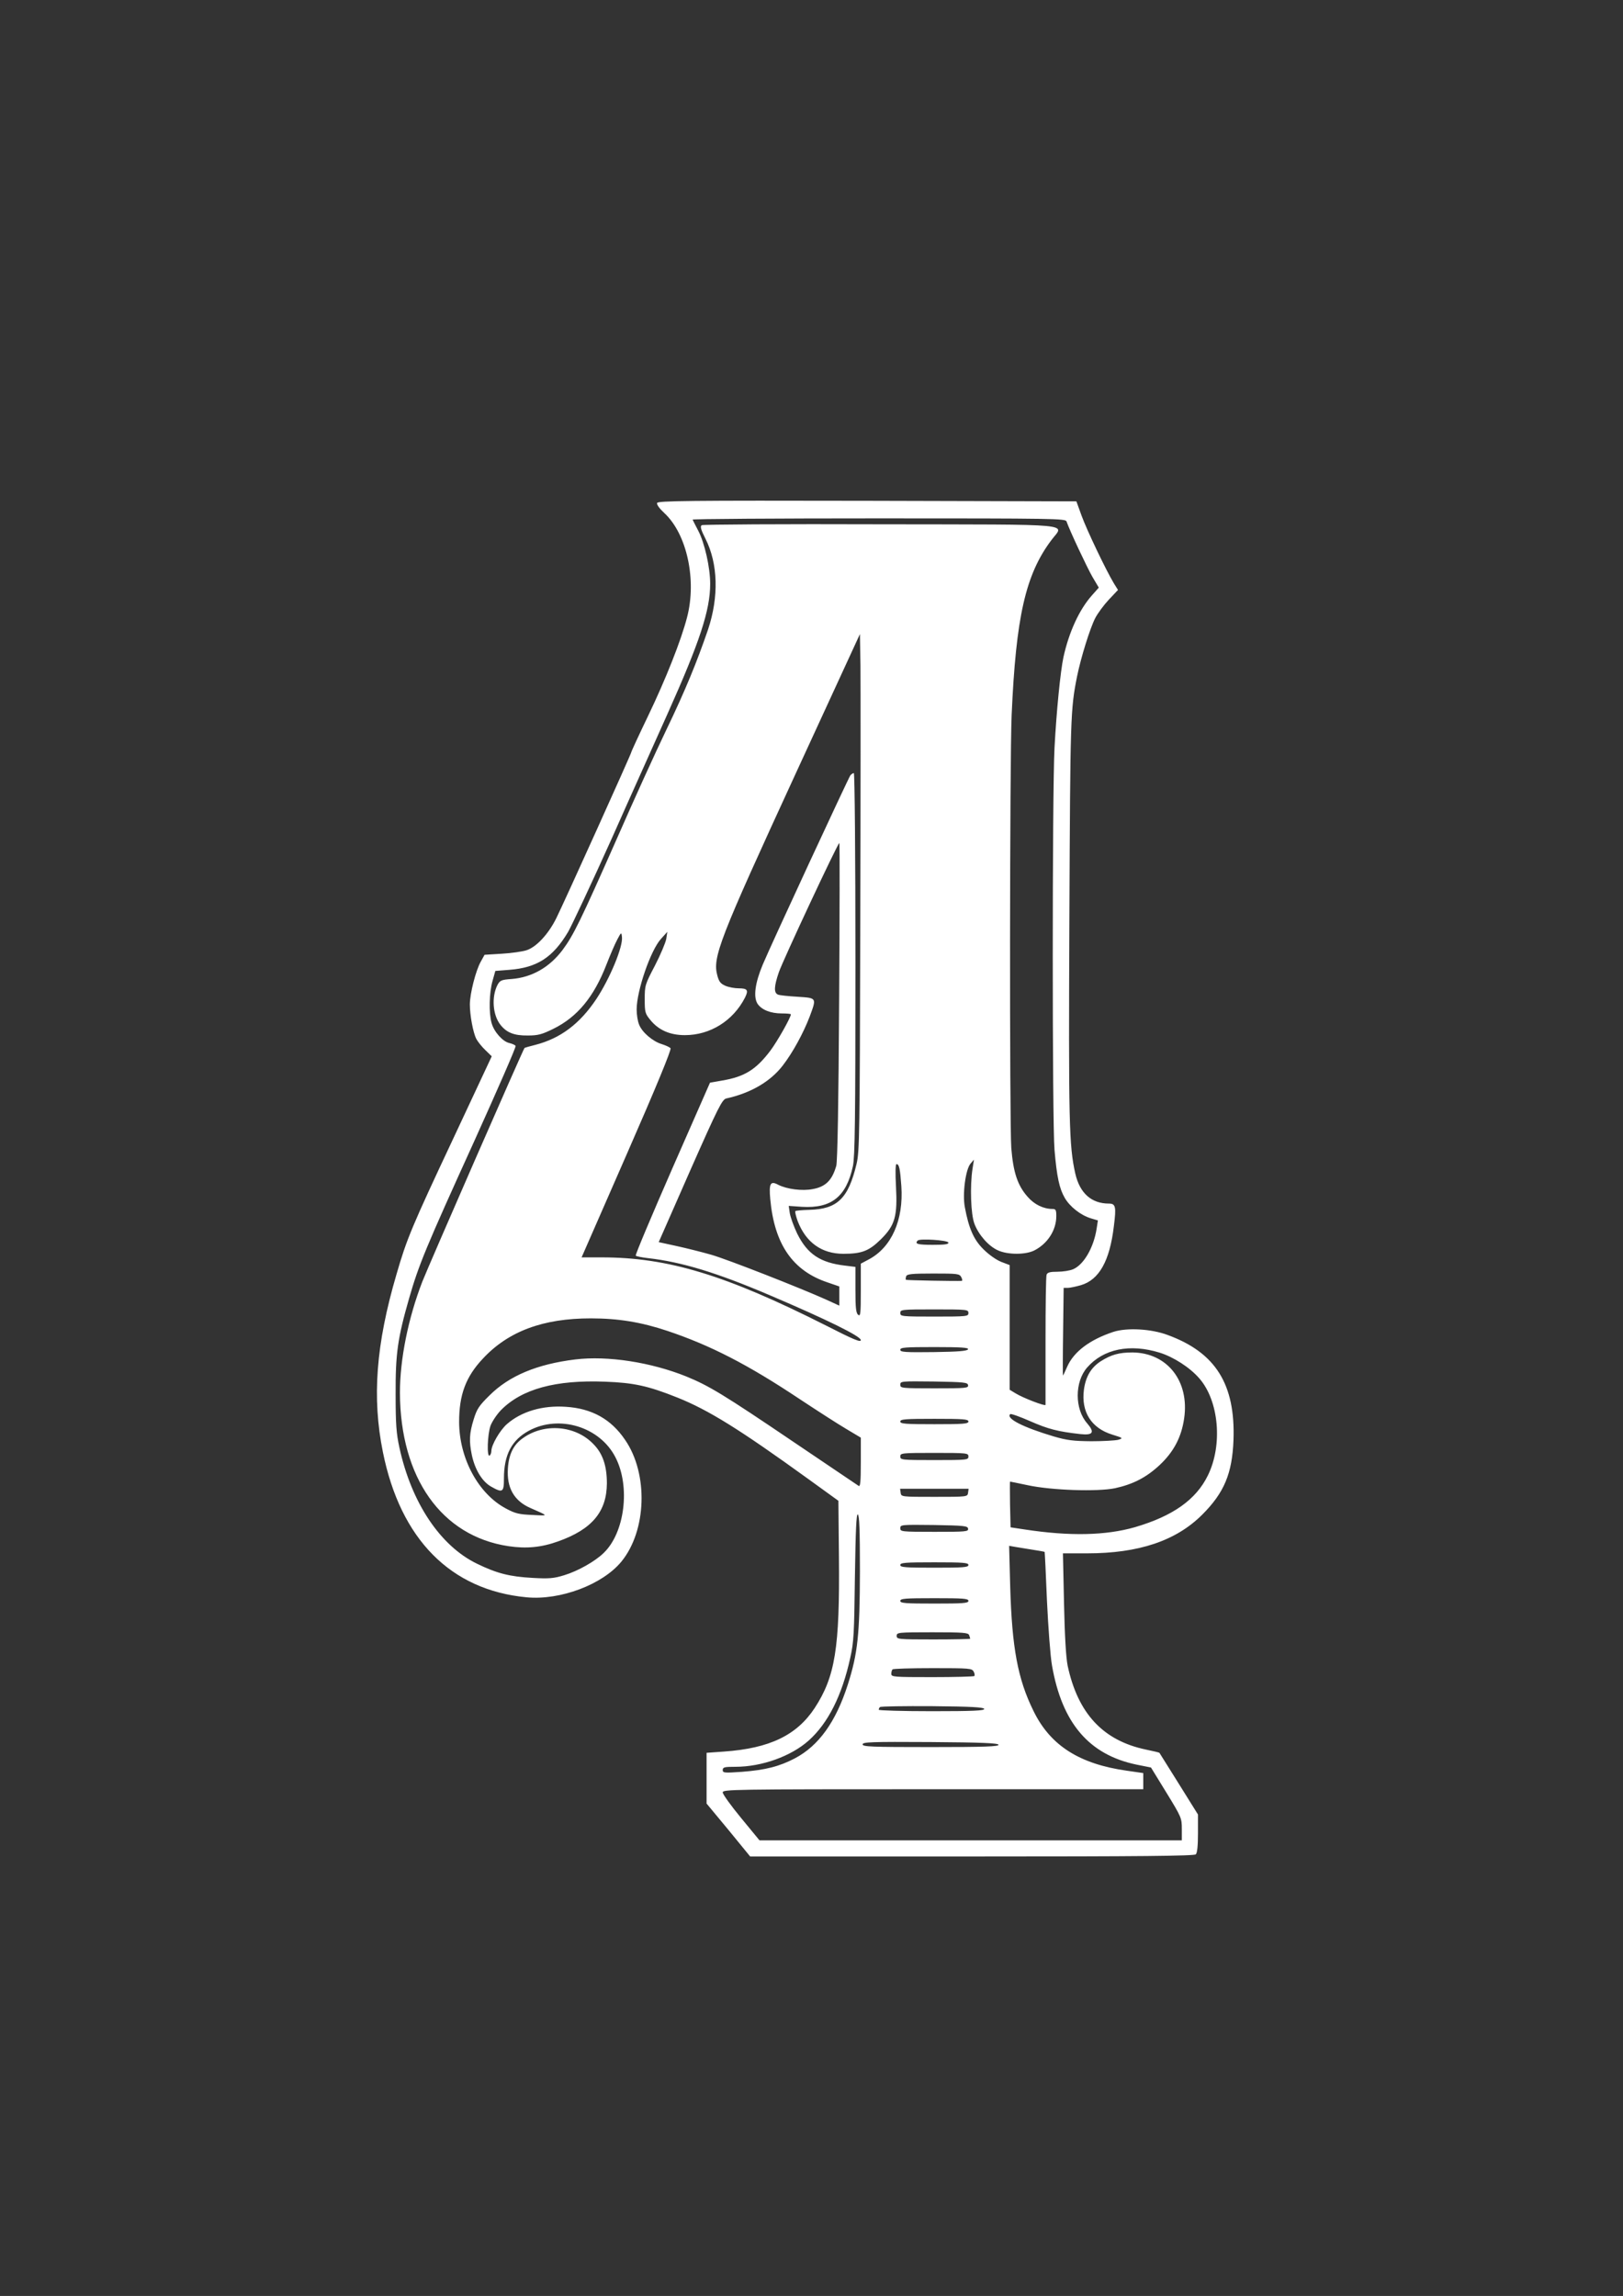<?xml version="1.0" standalone="no"?>
<!DOCTYPE svg PUBLIC "-//W3C//DTD SVG 20010904//EN"
 "http://www.w3.org/TR/2001/REC-SVG-20010904/DTD/svg10.dtd">
<svg version="1.0" xmlns="http://www.w3.org/2000/svg"
 width="905pt" height="1280pt" viewBox="0 0 905 1280"
 preserveAspectRatio="xMidYMid meet">
<rect x="0" y="0" width="905" height="1280" fill="#333333" stroke="none"/>
<g transform="translate(0,1280) scale(0.1,-0.1)"
fill="#ffffff" stroke="none">
<path d="M3664 9996 c-3 -9 13 -31 41 -57 125 -116 181 -372 126 -581 -33
-128 -118 -343 -217 -549 -52 -108 -94 -199 -94 -203 0 -8 -371 -830 -418
-925 -44 -89 -112 -162 -167 -179 -22 -7 -83 -16 -136 -19 l-97 -6 -21 -38
c-28 -49 -61 -179 -61 -239 0 -60 18 -157 36 -192 8 -15 30 -43 50 -62 l36
-35 -212 -453 c-235 -500 -262 -565 -319 -762 -115 -391 -137 -689 -76 -991
98 -487 378 -770 801 -810 188 -18 424 71 529 199 141 172 151 489 21 678 -78
116 -186 176 -331 185 -130 9 -248 -26 -329 -97 -39 -35 -86 -116 -86 -149 0
-11 -5 -23 -10 -26 -16 -10 -12 117 5 166 9 24 35 63 58 87 116 118 304 170
582 159 159 -6 238 -23 401 -88 175 -70 347 -177 729 -453 l170 -123 3 -314
c5 -507 -21 -666 -135 -841 -100 -152 -251 -225 -505 -243 l-98 -7 0 -141 0
-142 122 -147 121 -148 1236 0 c949 0 1240 3 1249 12 8 8 12 49 12 117 l0 105
-106 170 c-59 94 -108 172 -109 174 -2 2 -36 10 -75 18 -239 50 -380 201 -437
469 -9 47 -16 162 -20 347 l-6 278 134 0 c289 0 497 70 643 216 122 122 167
229 174 416 11 310 -99 487 -366 585 -92 35 -228 42 -303 18 -133 -44 -222
-111 -259 -196 -12 -28 -22 -49 -23 -47 -1 1 -1 112 1 246 l3 242 23 0 c12 0
45 7 73 15 102 30 161 135 184 329 14 109 10 126 -28 126 -97 0 -162 58 -187
167 -35 155 -38 288 -33 1426 5 1122 6 1162 43 1347 21 103 71 265 101 324 14
27 48 73 76 103 l51 54 -23 37 c-43 71 -151 297 -180 377 l-29 80 -1166 3
c-999 2 -1167 0 -1172 -12z m2283 -103 c18 -52 115 -258 145 -310 l35 -59 -39
-44 c-70 -79 -127 -203 -158 -343 -17 -80 -39 -300 -50 -507 -13 -253 -13
-2088 0 -2240 13 -152 27 -216 57 -268 28 -49 89 -97 145 -114 l40 -12 -7 -45
c-16 -106 -72 -202 -131 -227 -18 -8 -58 -14 -88 -14 -41 0 -55 -4 -60 -16 -4
-9 -6 -175 -6 -368 0 -193 0 -354 0 -358 0 -10 -127 39 -167 64 l-33 20 0 347
0 348 -47 18 c-28 11 -69 40 -99 70 -54 53 -82 116 -104 235 -14 73 4 211 32
243 l19 22 -8 -50 c-15 -96 -10 -256 11 -309 24 -62 79 -124 131 -147 55 -25
154 -25 203 0 74 38 122 113 122 191 0 34 -3 40 -21 40 -51 0 -102 25 -139 68
-56 63 -80 136 -91 272 -10 139 -9 2162 2 2414 24 546 77 782 221 974 71 96
166 87 -952 89 -542 2 -991 -1 -997 -5 -10 -6 -5 -25 21 -76 70 -139 75 -323
14 -506 -62 -181 -126 -338 -233 -560 -57 -118 -181 -390 -275 -605 -202 -457
-242 -539 -303 -621 -73 -97 -171 -153 -284 -162 -58 -4 -65 -8 -79 -33 -34
-67 -27 -168 17 -223 34 -43 76 -60 152 -59 57 0 79 6 142 37 134 66 226 177
296 357 21 54 48 117 61 141 22 42 23 42 26 15 7 -54 -67 -232 -143 -347 -92
-138 -200 -219 -339 -255 -32 -8 -60 -16 -61 -17 -9 -10 -535 -1214 -570
-1303 -79 -204 -125 -433 -125 -620 2 -474 232 -799 605 -855 100 -15 184 -7
278 27 188 67 270 165 271 323 0 98 -23 167 -76 220 -100 104 -275 118 -394
31 -51 -36 -77 -89 -82 -168 -7 -107 34 -180 125 -220 105 -46 104 -44 12 -39
-75 3 -96 8 -148 36 -154 82 -260 279 -261 482 0 152 37 252 132 353 142 153
336 225 602 225 154 0 281 -21 428 -70 238 -80 446 -186 737 -380 97 -64 213
-139 259 -166 l82 -49 0 -138 c0 -108 -3 -137 -12 -131 -7 5 -170 115 -363
245 -390 264 -471 313 -598 365 -196 79 -438 117 -619 95 -213 -26 -369 -91
-479 -201 -58 -57 -70 -75 -88 -134 -24 -77 -26 -121 -10 -198 17 -80 56 -145
104 -174 68 -39 75 -35 75 44 0 131 43 213 138 265 169 92 397 23 484 -148 84
-163 52 -420 -66 -533 -48 -47 -144 -101 -220 -124 -58 -18 -85 -20 -175 -15
-129 7 -200 25 -311 79 -205 99 -366 340 -433 648 -17 78 -21 130 -21 295 -1
228 11 313 75 536 54 188 92 280 363 876 130 288 235 527 231 532 -3 5 -18 12
-35 16 -37 8 -86 63 -99 112 -16 56 -13 169 5 233 l16 57 77 6 c156 12 244 69
329 212 22 39 132 273 243 520 110 248 251 560 311 695 180 402 238 578 238
725 0 91 -31 229 -67 297 -15 29 -29 56 -31 61 -2 4 465 7 1037 7 983 0 1042
-1 1048 -17z m-1150 -2243 c-3 -1173 -4 -1270 -21 -1340 -46 -192 -107 -251
-263 -255 -40 -1 -75 -4 -78 -7 -3 -3 3 -28 13 -56 46 -119 134 -182 255 -182
103 0 143 16 209 81 79 78 93 129 84 296 -4 72 -3 123 3 123 15 0 20 -26 27
-123 13 -189 -55 -341 -181 -408 l-45 -24 0 -149 c0 -131 -2 -147 -15 -136
-12 10 -15 39 -15 140 l0 127 -57 7 c-139 16 -211 64 -268 179 -19 40 -37 90
-41 113 l-6 41 73 -5 c165 -10 248 56 285 227 11 54 14 253 14 1129 0 602 -4
1062 -9 1062 -5 0 -13 -6 -19 -12 -12 -17 -443 -946 -489 -1056 -43 -103 -53
-180 -29 -218 23 -34 73 -54 136 -54 27 0 50 -2 50 -5 0 -17 -75 -150 -114
-202 -80 -106 -144 -146 -269 -167 l-68 -12 -210 -478 c-115 -263 -207 -481
-204 -486 2 -4 33 -10 67 -14 188 -21 385 -81 678 -206 324 -138 510 -230 510
-251 0 -14 -39 2 -192 80 -558 282 -883 381 -1252 381 l-113 0 253 578 c161
367 249 581 243 588 -5 6 -27 16 -49 23 -50 15 -109 65 -126 108 -8 18 -14 56
-14 85 0 104 78 331 136 394 l35 39 -6 -40 c-4 -21 -32 -88 -63 -148 -55 -105
-57 -111 -57 -187 0 -72 2 -81 31 -116 46 -57 110 -85 193 -85 141 0 269 80
335 209 21 42 14 52 -35 52 -22 0 -55 6 -74 14 -27 12 -36 23 -45 57 -28 102
10 199 438 1129 l357 775 3 -175 c1 -96 1 -744 -1 -1440z m-118 -432 c-3 -558
-9 -896 -16 -918 -23 -80 -59 -116 -130 -129 -59 -12 -145 -1 -194 24 -43 23
-52 8 -44 -80 23 -252 125 -400 321 -465 l64 -22 0 -53 0 -54 -72 33 c-142 64
-554 226 -643 251 -49 14 -136 36 -191 48 l-101 22 175 398 c157 355 179 398
202 403 136 30 246 94 315 184 55 71 115 181 150 273 39 105 40 103 -67 110
-51 3 -101 8 -110 12 -24 10 -22 46 5 125 24 69 328 719 337 720 3 0 2 -397
-1 -882z m609 -1345 c3 -10 -19 -13 -87 -13 -84 0 -102 5 -84 24 13 12 166 2
171 -11z m72 -193 c6 -11 7 -20 3 -21 -30 -2 -308 3 -311 6 -3 2 -2 11 1 20 5
12 30 15 151 15 135 0 146 -1 156 -20z m40 -200 c0 -19 -7 -20 -190 -20 -183
0 -190 1 -190 20 0 19 7 20 190 20 183 0 190 -1 190 -20z m-2 -202 c-4 -10
-53 -14 -191 -16 -162 -2 -187 0 -187 13 0 13 27 15 191 15 148 0 190 -3 187
-12z m1068 -19 c77 -24 168 -82 221 -143 110 -125 132 -372 48 -542 -66 -135
-195 -226 -406 -288 -164 -47 -365 -51 -614 -13 l-80 12 -3 128 c-1 70 -1 127
0 127 2 0 46 -9 98 -20 134 -29 390 -37 487 -17 101 22 175 60 249 129 79 74
122 156 137 261 30 207 -94 365 -288 367 -75 0 -118 -12 -177 -49 -54 -35 -84
-85 -94 -159 -16 -123 41 -214 158 -250 61 -19 62 -20 33 -29 -16 -4 -84 -8
-150 -8 -100 1 -135 5 -210 27 -171 51 -267 100 -242 124 4 4 54 -14 111 -39
100 -44 154 -58 279 -72 72 -8 83 9 39 60 -70 79 -70 231 0 311 91 104 238
134 404 83z m-1068 -181 c3 -17 -11 -18 -187 -18 -185 0 -191 1 -191 20 0 20
5 20 187 18 170 -3 188 -5 191 -20z m2 -203 c0 -13 -28 -15 -190 -15 -162 0
-190 2 -190 15 0 13 28 15 190 15 162 0 190 -2 190 -15z m0 -195 c0 -19 -7
-20 -190 -20 -183 0 -190 1 -190 20 0 19 7 20 190 20 183 0 190 -1 190 -20z
m-2 -202 c-3 -23 -4 -23 -188 -23 -184 0 -185 0 -188 23 l-3 22 191 0 191 0
-3 -22z m-603 -439 c-1 -351 -12 -456 -67 -629 -67 -210 -163 -343 -296 -413
-86 -45 -164 -65 -295 -75 -99 -7 -107 -6 -107 10 0 16 10 18 71 18 147 0 311
59 409 147 107 96 185 250 231 460 20 88 22 136 26 451 4 262 8 352 16 349 9
-3 12 -88 12 -318z m603 239 c3 -17 -11 -18 -187 -18 -185 0 -191 1 -191 20 0
20 5 20 187 18 170 -3 188 -5 191 -20z m361 -118 c35 -5 65 -11 66 -12 1 -2 7
-124 13 -273 7 -148 19 -310 28 -360 56 -322 207 -498 472 -553 l80 -16 86
-140 c84 -137 86 -142 86 -203 l0 -63 -1177 0 -1178 0 -102 124 c-57 69 -103
133 -103 143 0 17 42 18 1172 18 l1173 0 0 45 0 45 -90 13 c-265 37 -428 140
-522 333 -88 178 -120 352 -130 692 l-6 229 34 -6 c19 -3 63 -10 98 -16z
m-359 -85 c0 -13 -28 -15 -190 -15 -162 0 -190 2 -190 15 0 13 28 15 190 15
162 0 190 -2 190 -15z m0 -200 c0 -13 -28 -15 -190 -15 -162 0 -190 2 -190 15
0 13 28 15 190 15 162 0 190 -2 190 -15z m4 -191 c3 -9 6 -18 6 -20 0 -2 -92
-4 -205 -4 -198 0 -205 1 -205 20 0 19 7 20 199 20 172 0 200 -2 205 -16z m25
-203 c6 -10 7 -21 4 -25 -3 -3 -109 -6 -235 -6 -214 0 -228 1 -228 18 0 10 3
22 7 25 3 4 104 7 224 7 203 0 219 -1 228 -19z m59 -208 c3 -10 -60 -13 -292
-13 -163 0 -296 4 -296 8 0 5 3 12 7 15 4 4 135 6 291 5 218 -2 286 -6 290
-15z m80 -200 c3 -10 -77 -13 -377 -13 -333 0 -381 2 -381 15 0 13 46 15 377
13 290 -2 377 -6 381 -15z"/>
</g>
</svg>
